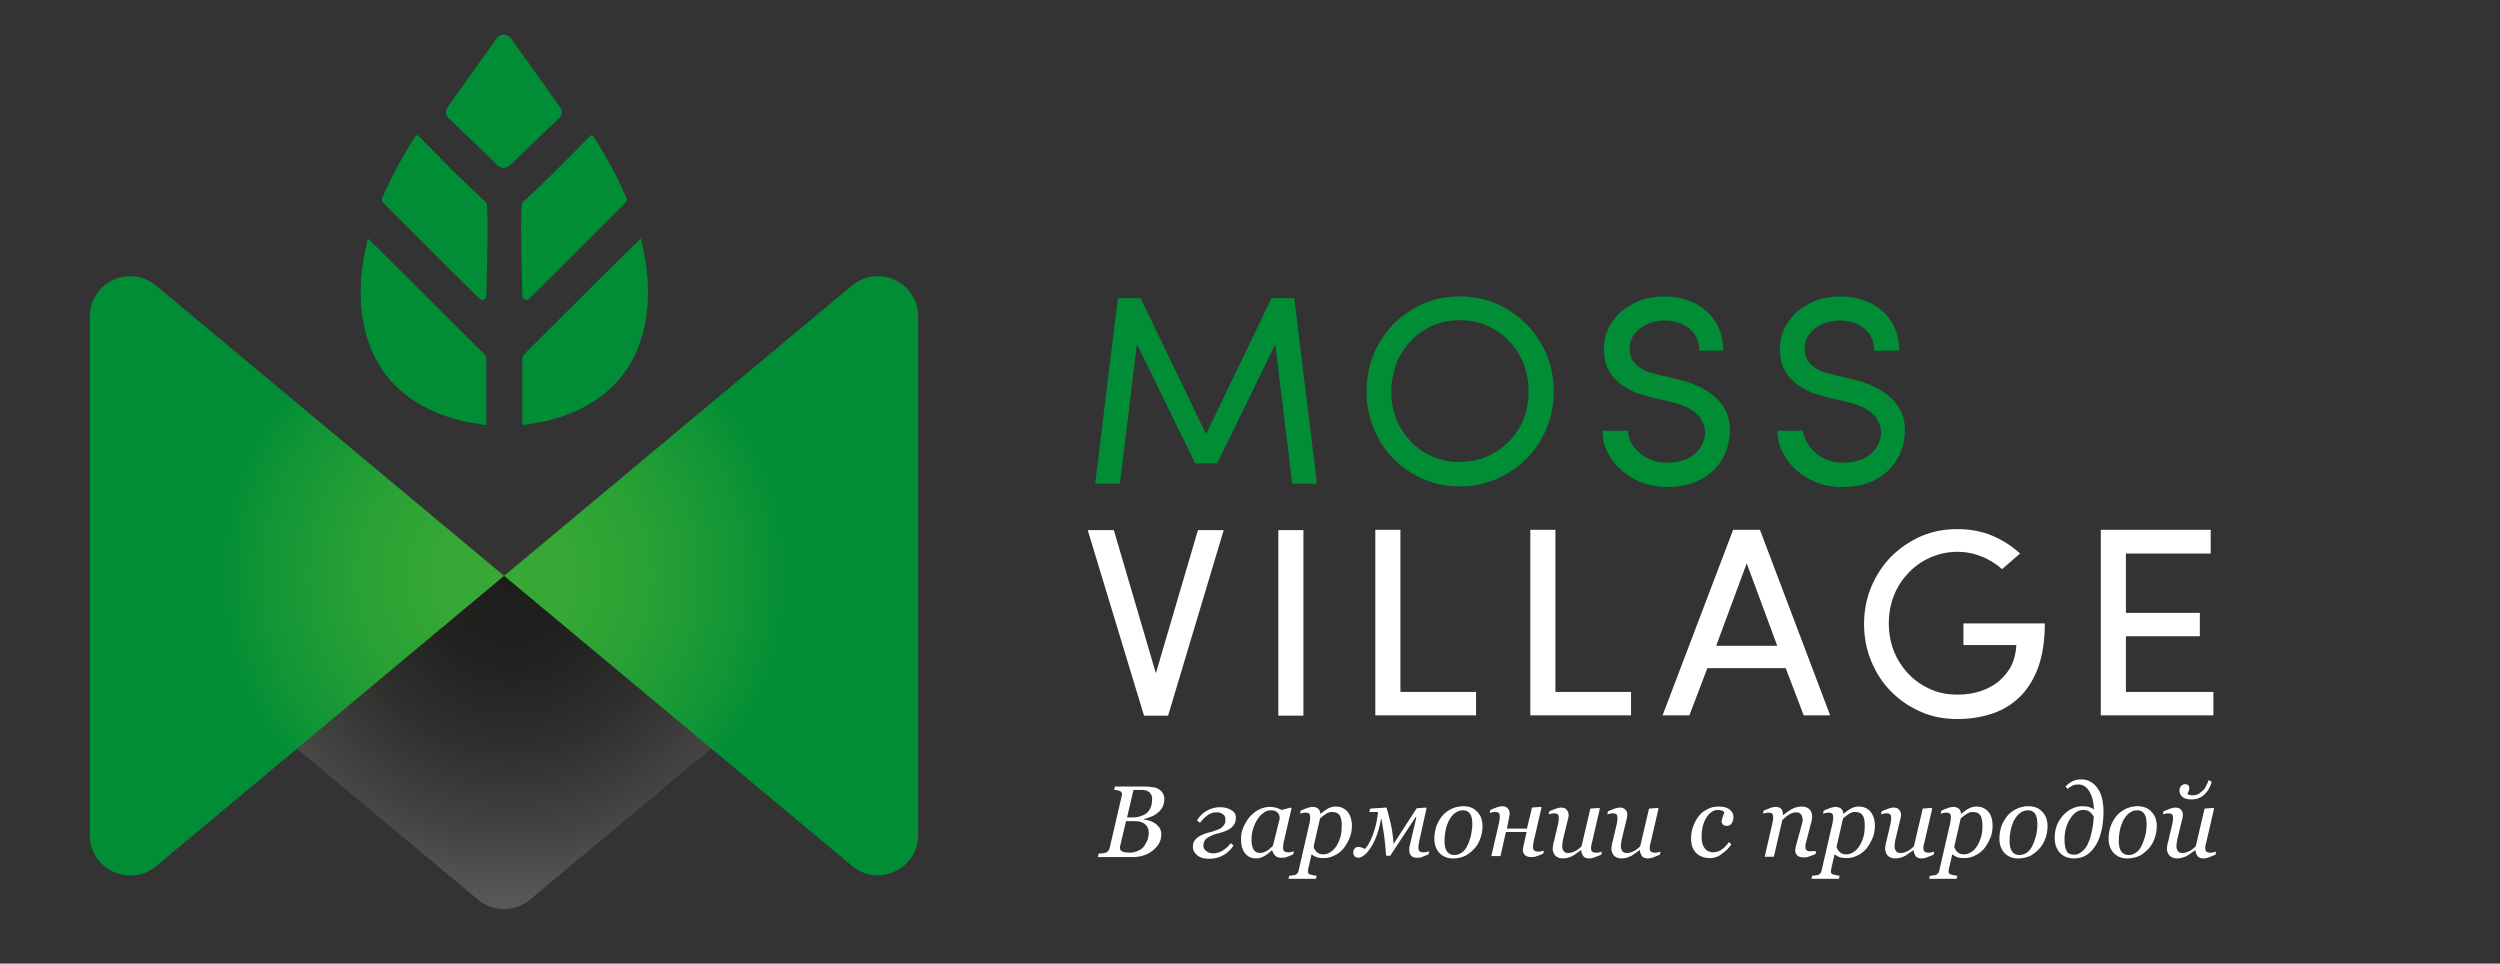 <?xml version="1.0" encoding="UTF-8"?> <!-- Generator: Adobe Illustrator 21.1.0, SVG Export Plug-In . SVG Version: 6.00 Build 0) --> <svg xmlns="http://www.w3.org/2000/svg" xmlns:xlink="http://www.w3.org/1999/xlink" x="0px" y="0px" viewBox="0 0 737.1 284.1" style="enable-background:new 0 0 737.1 284.1;" xml:space="preserve"><rect x="0" y="0" width="737.1" height="284.1" fill="#333333" stroke="none"/> <style type="text/css"> .st0{fill:#008D36;} .st1{fill:#FFFFFF;} .st2{fill:url(#SVGID_1_);} .st3{fill:url(#SVGID_2_);} .st4{fill:#1D1D1B;} .st5{fill:url(#SVGID_3_);} .st6{fill:url(#SVGID_4_);} </style> <g id="Guides_For_Artboard"> </g> <g id="Layer_1"> <g> <g> <path class="st0" d="M374.9,87.9h6.7l6.7,54.7H381l-5-41.1l-17.1,35.1h-6.5l-17.2-35.1l-5,41.1h-7.3l6.7-54.7h6.7l19.3,40.1 L374.9,87.9z"></path> <path class="st0" d="M402.9,115.4c0-3.9,0.7-7.5,2.1-10.9c1.4-3.4,3.4-6.4,5.8-8.9c2.5-2.5,5.4-4.5,8.7-6c3.4-1.5,7-2.2,10.9-2.2 c3.9,0,7.6,0.7,10.9,2.2c3.4,1.5,6.3,3.5,8.8,6c2.5,2.5,4.4,5.5,5.9,8.9c1.4,3.4,2.1,7,2.1,10.9c0,3.9-0.7,7.5-2.1,10.9 c-1.4,3.4-3.4,6.4-5.9,8.9c-2.5,2.5-5.4,4.5-8.8,6c-3.4,1.5-7,2.2-10.9,2.2c-3.9,0-7.6-0.7-10.9-2.2c-3.4-1.5-6.3-3.5-8.7-6 c-2.5-2.5-4.4-5.5-5.8-8.9C403.6,122.9,402.9,119.2,402.9,115.4z M410.2,115.4c0,2.9,0.5,5.6,1.5,8.2c1,2.5,2.5,4.7,4.3,6.6 c1.8,1.9,4,3.4,6.4,4.4c2.5,1.1,5.1,1.6,8,1.6c2.9,0,5.5-0.5,8-1.6c2.5-1.1,4.6-2.6,6.5-4.4c1.8-1.9,3.3-4.1,4.3-6.6 c1-2.5,1.5-5.3,1.5-8.2c0-2.9-0.5-5.6-1.5-8.2c-1-2.5-2.5-4.8-4.3-6.7c-1.8-1.9-4-3.4-6.5-4.5c-2.5-1.1-5.2-1.6-8-1.6 c-2.9,0-5.5,0.5-8,1.6c-2.5,1.1-4.6,2.6-6.4,4.5c-1.8,1.9-3.3,4.1-4.3,6.7C410.8,109.7,410.2,112.5,410.2,115.4z"></path> <path class="st0" d="M480.8,130.3c0.6,1.1,1.4,2.2,2.4,3.1c1,0.9,2.3,1.7,3.7,2.2c1.4,0.6,3,0.8,4.8,0.8s3.3-0.2,4.6-0.7 c1.3-0.4,2.4-1,3.3-1.8c0.9-0.7,1.6-1.6,2.1-2.5c0.5-1,0.8-2,1-3c0.1-1.5-0.1-2.8-0.6-3.8c-0.5-1.1-1.2-2-2.1-2.8 c-0.9-0.8-1.9-1.4-3.1-1.9c-1.2-0.5-2.4-0.9-3.6-1.2l-7.1-1.7c-2.9-0.7-5.2-1.7-7-2.8c-1.7-1.1-3.1-2.4-4-3.6 c-1-1.3-1.6-2.6-1.9-4c-0.3-1.3-0.4-2.6-0.4-3.8c0-2.3,0.5-4.4,1.5-6.3c1-1.9,2.3-3.5,3.9-4.9c1.6-1.3,3.5-2.4,5.6-3.1 c2.1-0.7,4.4-1.1,6.7-1.1c2.5,0,4.8,0.4,6.9,1.1c2.1,0.7,4,1.8,5.6,3.2c1.6,1.4,2.8,3.1,3.7,5.1c0.9,2,1.3,4.2,1.3,6.6H501 c0-2.8-1-4.9-2.9-6.5c-1.9-1.6-4.4-2.4-7.4-2.4c-1.3,0-2.6,0.2-3.8,0.6c-1.2,0.4-2.3,1-3.3,1.7c-1,0.7-1.7,1.6-2.3,2.6 c-0.6,1-0.8,2.1-0.8,3.4c0,0.6,0.1,1.2,0.2,1.9c0.2,0.7,0.5,1.4,1.1,2.1c0.6,0.7,1.3,1.4,2.3,2c1,0.6,2.4,1.1,4.1,1.5l7.1,1.7 c5.1,1.3,9,3.4,11.6,6.3c2.6,2.9,3.6,6.5,3,10.9c-0.3,2-0.9,3.8-1.8,5.6c-0.9,1.7-2.2,3.3-3.7,4.6c-1.5,1.3-3.4,2.3-5.5,3.1 c-2.1,0.7-4.6,1.1-7.3,1.1c-2.8,0-5.4-0.5-7.7-1.4c-2.3-0.9-4.3-2.2-6-3.7c-1.7-1.5-3-3.3-4-5.3c-1-2-1.4-4.1-1.4-6.2h7.4 C480,128,480.3,129.2,480.8,130.3z"></path> <path class="st0" d="M532.7,130.3c0.6,1.1,1.4,2.2,2.4,3.1c1,0.9,2.3,1.7,3.7,2.2c1.4,0.6,3,0.8,4.8,0.8s3.3-0.2,4.6-0.7 c1.3-0.4,2.4-1,3.3-1.8c0.9-0.7,1.6-1.6,2.1-2.5c0.5-1,0.8-2,1-3c0.1-1.5-0.1-2.8-0.6-3.8c-0.5-1.1-1.2-2-2.1-2.8 c-0.9-0.8-1.9-1.4-3.1-1.9c-1.2-0.5-2.4-0.9-3.6-1.2l-7.1-1.7c-2.9-0.7-5.2-1.7-7-2.8c-1.7-1.1-3.1-2.4-4-3.6 c-1-1.3-1.6-2.6-1.9-4c-0.3-1.3-0.4-2.6-0.4-3.8c0-2.3,0.5-4.4,1.5-6.3c1-1.9,2.3-3.5,3.9-4.9c1.6-1.3,3.5-2.4,5.6-3.1 c2.1-0.7,4.4-1.1,6.7-1.1c2.5,0,4.8,0.4,6.9,1.1c2.1,0.7,4,1.8,5.6,3.2c1.6,1.4,2.8,3.1,3.7,5.1c0.9,2,1.3,4.2,1.3,6.6h-7.4 c0-2.8-1-4.9-2.9-6.5c-1.9-1.6-4.4-2.4-7.4-2.4c-1.3,0-2.6,0.2-3.8,0.6c-1.2,0.4-2.3,1-3.3,1.7c-1,0.7-1.7,1.6-2.3,2.6 c-0.6,1-0.8,2.1-0.8,3.4c0,0.6,0.1,1.2,0.2,1.9c0.2,0.7,0.5,1.4,1.1,2.1c0.6,0.7,1.3,1.4,2.3,2c1,0.6,2.4,1.1,4.1,1.5l7.1,1.7 c5.1,1.3,9,3.4,11.6,6.3c2.6,2.9,3.6,6.5,3,10.9c-0.3,2-0.9,3.8-1.8,5.6c-0.9,1.7-2.2,3.3-3.7,4.6c-1.5,1.3-3.4,2.3-5.5,3.1 c-2.1,0.7-4.6,1.1-7.3,1.1c-2.8,0-5.4-0.5-7.7-1.4c-2.3-0.9-4.3-2.2-6-3.7c-1.7-1.5-3-3.3-4-5.3c-1-2-1.4-4.1-1.4-6.2h7.4 C531.8,128,532.1,129.2,532.7,130.3z"></path> <path class="st1" d="M340.8,198.5l12.4-42.2h7.6l-16.4,54.7h-7.1l-16.6-54.7h7.7L340.8,198.5z"></path> <path class="st1" d="M384.3,156.3v54.7h-7.4v-54.7H384.3z"></path> <path class="st1" d="M412.9,156.3V204h22.3v6.9h-29.7v-54.7H412.9z"></path> <path class="st1" d="M458.6,156.3V204h22.3v6.9h-29.7v-54.7H458.6z"></path> <path class="st1" d="M503.4,197l-5.3,13.9h-7.9l20.8-54.7h7.9l20.7,54.7h-7.8l-5.3-13.9H503.4z M524,190.4l-9-24.3l-9,24.3H524z"></path> <path class="st1" d="M590.3,167.8c-1.7-1.5-3.7-2.8-6-3.7c-2.2-0.9-4.6-1.4-7.2-1.4c-2.9,0-5.5,0.6-8,1.7 c-2.5,1.1-4.6,2.6-6.4,4.5c-1.8,1.9-3.3,4.1-4.3,6.7c-1,2.5-1.5,5.3-1.5,8.2c0,2.9,0.5,5.6,1.5,8.2c1,2.5,2.5,4.8,4.3,6.7 c1.8,1.9,4,3.4,6.4,4.5c2.5,1.1,5.1,1.6,8,1.6c2.4,0,4.7-0.3,6.8-1c2.1-0.7,3.9-1.7,5.4-2.9c1.5-1.3,2.8-2.8,3.7-4.6 c0.9-1.8,1.4-3.9,1.5-6.1h-15.6v-6.4h24c0,4.8-0.6,9-1.8,12.5c-1.2,3.5-3,6.5-5.2,8.8c-2.3,2.3-5,4.1-8.2,5.2 c-3.2,1.1-6.7,1.7-10.6,1.7c-3.9,0-7.6-0.7-10.9-2.2c-3.4-1.5-6.3-3.5-8.7-6c-2.5-2.5-4.4-5.5-5.8-8.9c-1.4-3.4-2.1-7-2.1-10.9 c0-3.9,0.7-7.5,2.1-10.9c1.4-3.4,3.4-6.4,5.8-8.9c2.5-2.5,5.4-4.5,8.7-6c3.4-1.5,7-2.2,10.9-2.2c3.6,0,7,0.6,10.2,1.9 c3.1,1.3,5.9,3.1,8.3,5.3L590.3,167.8z"></path> <path class="st1" d="M651.8,156.3v6.9h-25v17.5h21.8v6.9h-21.8V204h25.8v6.9h-33.2v-54.7H651.8z"></path> </g> <g> <g> <path class="st1" d="M341.5,232.6c0.5,0.3,1,0.7,1.3,1.2c0.3,0.5,0.5,1.1,0.5,1.7c0,0.9-0.2,1.7-0.5,2.4 c-0.4,0.7-0.8,1.2-1.4,1.7c-0.6,0.5-1.2,0.9-2,1.2c-0.7,0.3-1.5,0.5-2.2,0.7v0.1c0.6,0.1,1.2,0.2,1.8,0.4 c0.6,0.2,1.2,0.5,1.6,0.8c0.5,0.3,0.9,0.8,1.3,1.3c0.3,0.5,0.5,1.2,0.5,1.9c0,1.1-0.3,2.1-0.8,2.9c-0.5,0.8-1.2,1.5-2,2.1 c-0.8,0.6-1.7,1-2.7,1.3c-1,0.3-2,0.4-3,0.4h-10.2l0.2-1c0.2,0,0.6-0.1,1.1-0.1c0.5-0.1,0.8-0.1,1-0.2c0.3-0.1,0.6-0.3,0.8-0.6 c0.2-0.2,0.3-0.5,0.4-0.9l3.5-15.1c0-0.1,0-0.2,0.1-0.3c0-0.1,0-0.2,0-0.3c0-0.2,0-0.4-0.1-0.5c-0.1-0.2-0.2-0.3-0.4-0.4 c-0.3-0.2-0.6-0.3-0.9-0.3c-0.3-0.1-0.6-0.1-0.9-0.1l0.2-1h9.2c0.7,0,1.3,0.1,1.9,0.2C340.4,232.1,341,232.3,341.5,232.6z M337.4,249.4c0.4-0.6,0.7-1.2,1-1.9c0.2-0.7,0.3-1.4,0.3-2c0-1.1-0.4-1.9-1.1-2.5c-0.7-0.6-1.7-0.9-3-0.9c-0.6,0-1.1,0-1.6,0 c-0.4,0-0.8,0-1,0l-1.7,7.2c0,0.1-0.1,0.3-0.1,0.4c0,0.1,0,0.2,0,0.3c0,0.5,0.3,0.9,0.8,1.1c0.5,0.2,1.2,0.3,2,0.3 c1,0,1.9-0.2,2.6-0.6C336.4,250.5,337,250,337.4,249.4z M338.4,239.4c0.5-0.5,0.8-1.1,1-1.7c0.2-0.6,0.3-1.3,0.3-2.1 c0-0.5-0.1-1-0.3-1.3c-0.2-0.4-0.4-0.7-0.8-0.9c-0.3-0.2-0.7-0.4-1.1-0.4c-0.4-0.1-0.8-0.1-1.2-0.1c-0.3,0-0.7,0-1.1,0 c-0.4,0-0.7,0-1,0l-1.9,8.1h1.8c1,0,1.8-0.2,2.5-0.5C337.4,240.3,338,239.9,338.4,239.4z"></path> <path class="st1" d="M364.4,241.1c0,0.8-0.2,1.5-0.6,2.1c-0.4,0.5-0.8,1-1.4,1.3c-0.5,0.3-1.2,0.6-1.8,0.8 c-0.7,0.2-1.3,0.4-1.8,0.5c-0.6,0.2-1.1,0.3-1.5,0.5c-0.4,0.2-0.8,0.4-1.3,0.7c-0.4,0.3-0.7,0.6-0.9,1c-0.2,0.4-0.3,0.9-0.3,1.4 c0,0.6,0.3,1.1,0.8,1.5c0.5,0.4,1.2,0.7,2.1,0.7c1,0,1.9-0.3,2.8-0.8c0.9-0.6,1.7-1.3,2.4-2.2l0.8,0.7c-0.8,1.2-1.8,2.2-3.1,2.9 c-1.2,0.7-2.6,1-4.2,1c-1.4,0-2.5-0.3-3.4-1c-0.8-0.7-1.3-1.5-1.3-2.5c0-0.8,0.2-1.5,0.6-2c0.4-0.5,1-1,1.6-1.3 c0.6-0.3,1.3-0.6,2-0.8c0.7-0.2,1.2-0.3,1.5-0.4c0.6-0.2,1.2-0.4,1.7-0.6c0.5-0.2,0.9-0.4,1.2-0.7c0.3-0.3,0.6-0.6,0.8-1 c0.2-0.4,0.2-0.8,0.2-1.4c0-0.6-0.2-1-0.7-1.4c-0.5-0.4-1.1-0.6-2-0.6c-0.9,0-1.8,0.3-2.6,0.9c-0.8,0.6-1.5,1.3-2.2,2.2 l-0.9-0.7c0.8-1.3,1.8-2.3,3-2.9c1.2-0.7,2.5-1,3.9-1c1.3,0,2.4,0.3,3.3,0.9C363.9,239.3,364.4,240.1,364.4,241.1z"></path> <path class="st1" d="M375.1,250.7H375c-0.2,0.2-0.5,0.4-0.8,0.7c-0.3,0.3-0.6,0.5-1.1,0.8c-0.4,0.2-0.8,0.5-1.2,0.6 c-0.5,0.2-0.9,0.3-1.5,0.3c-1.4,0-2.5-0.5-3.3-1.5c-0.8-1-1.2-2.4-1.2-4.2c0-1.2,0.2-2.4,0.7-3.5c0.5-1.1,1.1-2.2,1.9-3.1 c0.8-0.9,1.7-1.6,2.7-2.1c1-0.5,2.1-0.8,3.2-0.8c0.7,0,1.4,0.1,2,0.3c0.6,0.2,1.1,0.4,1.5,0.6l2.7-0.7l0.2,0.2l-2.2,9.5 c-0.1,0.3-0.2,0.7-0.2,1.1c-0.1,0.4-0.1,0.8-0.1,1c0,0.6,0.1,0.9,0.4,1.1c0.2,0.2,0.6,0.3,1.2,0.3c0.2,0,0.5,0,0.8-0.1 c0.3-0.1,0.6-0.1,0.8-0.2l-0.2,0.9c-0.9,0.4-1.5,0.6-2,0.8c-0.4,0.2-1,0.2-1.6,0.2c-0.7,0-1.3-0.2-1.7-0.6 S375.2,251.3,375.1,250.7z M377.3,241.4c0-0.3,0-0.6-0.1-0.9c-0.1-0.3-0.2-0.6-0.4-0.8c-0.2-0.2-0.5-0.4-0.8-0.6 c-0.3-0.1-0.8-0.2-1.3-0.2c-0.7,0-1.4,0.2-2.1,0.7c-0.7,0.5-1.3,1.1-1.8,1.9c-0.5,0.7-0.9,1.6-1.3,2.7c-0.3,1.1-0.5,2.1-0.5,3.2 c0,0.6,0,1.1,0.1,1.6c0.1,0.5,0.2,0.9,0.4,1.3c0.2,0.4,0.5,0.7,0.8,0.9c0.4,0.2,0.8,0.3,1.3,0.3c0.5,0,1.1-0.2,1.7-0.5 c0.6-0.3,1.3-0.9,2-1.6L377.3,241.4z"></path> <path class="st1" d="M398.6,243.4c0,1.3-0.2,2.6-0.7,3.7c-0.5,1.2-1.1,2.2-1.8,3.1c-0.9,1-1.8,1.7-2.8,2.1c-1,0.5-2,0.7-3.1,0.7 c-0.8,0-1.5-0.1-2.1-0.3c-0.5-0.2-1-0.5-1.4-0.8l-0.9,3.9c-0.1,0.2-0.1,0.5-0.1,0.7c0,0.2-0.1,0.4-0.1,0.5 c0,0.3,0.1,0.5,0.3,0.6c0.2,0.2,0.4,0.3,0.7,0.3c0.2,0.1,0.5,0.1,0.8,0.2c0.3,0,0.6,0.1,0.8,0.1l-0.2,0.9h-8.1l0.2-0.9 c0.3,0,0.6,0,0.9-0.1c0.3,0,0.5-0.1,0.8-0.1c0.3-0.1,0.5-0.3,0.7-0.5c0.2-0.2,0.3-0.5,0.4-0.9l3.1-13.5c0.1-0.4,0.2-0.7,0.2-1.1 c0.1-0.4,0.1-0.7,0.1-1c0-0.5-0.1-0.9-0.3-1.1c-0.2-0.2-0.5-0.3-1.1-0.3c-0.2,0-0.5,0-0.8,0.1c-0.3,0.1-0.6,0.1-0.8,0.2l0.2-0.9 c0.7-0.3,1.4-0.6,2-0.8c0.6-0.2,1.1-0.3,1.5-0.3c0.7,0,1.2,0.2,1.6,0.5c0.4,0.3,0.6,0.8,0.7,1.5h0.1c0.7-0.6,1.4-1.1,2.1-1.5 c0.8-0.4,1.5-0.6,2.3-0.6c1.5,0,2.6,0.5,3.5,1.5C398.1,240.3,398.6,241.7,398.6,243.4z M394,249.5c0.5-0.8,0.9-1.7,1.2-2.7 c0.3-1,0.4-2.1,0.4-3.3c0-0.5,0-1-0.1-1.6c-0.1-0.5-0.2-1-0.4-1.3c-0.2-0.4-0.5-0.7-0.9-0.9c-0.4-0.2-0.9-0.3-1.5-0.3 c-0.5,0-0.9,0.1-1.5,0.4c-0.5,0.3-1.2,0.8-2,1.5l-1.9,8.3c0.1,0.6,0.4,1.1,0.9,1.6c0.5,0.5,1.2,0.7,1.9,0.7 c0.8,0,1.5-0.2,2.2-0.7C392.9,250.9,393.5,250.2,394,249.5z"></path> <path class="st1" d="M408.7,252.4c-0.2-2.5-0.4-4.5-0.6-6c-0.2-1.5-0.5-3.1-0.8-5h-0.1c-0.4,2.2-0.9,4-1.5,5.5 c-0.6,1.5-1.2,2.6-1.9,3.5c-0.6,0.9-1.2,1.5-1.8,1.9c-0.6,0.4-1.1,0.6-1.5,0.6c-0.5,0-0.9-0.2-1.2-0.5c-0.2-0.3-0.3-0.7-0.3-1.1 c0-0.4,0.1-0.8,0.4-1.1c0.3-0.4,0.7-0.5,1.2-0.5c0.3,0,0.6,0.1,0.9,0.2c0.3,0.1,0.6,0.3,1,0.4c1.1-1.3,1.9-3,2.6-5.1 c0.7-2.1,1-4,1.2-5.8h-2.6l0.3-1l4.8-0.3c0.5,1.6,0.9,3.3,1.3,5c0.4,1.7,0.6,3.6,0.8,5.7l6.8-10.5l2.7-0.2l0.2,0.2l-2.1,9.5 c-0.1,0.3-0.1,0.7-0.2,1.1c-0.1,0.5-0.1,0.8-0.1,1c0,0.6,0.1,0.9,0.4,1.1c0.2,0.2,0.6,0.3,1.2,0.3c0.2,0,0.4,0,0.8-0.1 c0.3-0.1,0.6-0.1,0.8-0.2l-0.2,0.9c-0.9,0.4-1.6,0.6-2,0.8c-0.5,0.2-0.9,0.2-1.4,0.2c-0.8,0-1.4-0.2-1.7-0.6 c-0.4-0.4-0.6-0.9-0.6-1.5c0-0.2,0-0.5,0-0.7c0-0.2,0.1-0.6,0.2-1l1.9-8.1l-0.2-0.1l-7.5,11.4H408.7z"></path> <path class="st1" d="M437.1,243.6c0,1.2-0.2,2.3-0.6,3.5c-0.4,1.2-1,2.2-1.7,3c-0.8,0.9-1.7,1.6-2.7,2.2 c-1.1,0.5-2.3,0.8-3.7,0.8c-1.6,0-2.9-0.5-4-1.6c-1-1.1-1.5-2.5-1.5-4.2c0-1.3,0.2-2.5,0.6-3.7c0.4-1.1,1-2.1,1.7-3 c0.7-0.9,1.6-1.5,2.7-2.1c1.1-0.5,2.3-0.8,3.5-0.8c1.7,0,3.1,0.5,4.1,1.6C436.6,240.4,437.1,241.8,437.1,243.6z M434.1,243 c0-1.4-0.2-2.4-0.7-3.1c-0.5-0.7-1.2-1-2.1-1c-0.8,0-1.6,0.3-2.3,0.8s-1.3,1.3-1.9,2.4c-0.4,0.9-0.7,1.8-0.9,2.8 c-0.2,1-0.3,2-0.3,2.9c0,1.4,0.2,2.5,0.7,3.2c0.5,0.7,1.2,1.1,2.2,1.1c0.9,0,1.6-0.3,2.3-0.8c0.7-0.5,1.2-1.2,1.6-2.1 c0.4-0.8,0.7-1.8,1-2.8C433.9,245.2,434.1,244.1,434.1,243z"></path> <path class="st1" d="M444.3,244.3h5.9l1.5-6.2l2.6-0.2l0.2,0.2l-2.2,9.5c-0.1,0.3-0.2,0.7-0.2,1.1c-0.1,0.5-0.1,0.8-0.1,1 c0,0.6,0.1,0.9,0.4,1.1c0.2,0.2,0.7,0.3,1.2,0.3c0.2,0,0.5,0,0.8-0.1c0.4-0.1,0.6-0.1,0.8-0.2l-0.2,0.9 c-0.9,0.4-1.6,0.6-2.1,0.8c-0.5,0.2-1,0.2-1.5,0.2c-0.8,0-1.4-0.2-1.8-0.6c-0.4-0.4-0.6-0.9-0.6-1.5c0-0.2,0-0.5,0.1-0.7 c0-0.3,0.1-0.6,0.2-1l0.8-3.6H444l-1.6,7.1h-2.7l2.2-9.5c0.1-0.3,0.1-0.7,0.2-1.1c0.1-0.4,0.1-0.7,0.1-1c0-0.5-0.1-0.9-0.3-1.1 c-0.2-0.2-0.6-0.3-1.1-0.3c-0.2,0-0.5,0-0.8,0.1c-0.3,0.1-0.6,0.1-0.8,0.2l0.2-0.9c0.8-0.3,1.4-0.6,2-0.8 c0.6-0.2,1.1-0.3,1.4-0.3c0.8,0,1.4,0.2,1.7,0.6c0.4,0.4,0.6,0.9,0.6,1.6c0,0.2,0,0.4-0.1,0.7c0,0.3-0.1,0.7-0.2,1.1 L444.3,244.3z"></path> <path class="st1" d="M466.2,250.6L466.2,250.6c-0.5,0.4-1,0.7-1.4,1c-0.4,0.3-0.8,0.6-1.2,0.8c-0.5,0.2-0.9,0.4-1.3,0.5 c-0.4,0.1-0.9,0.2-1.5,0.2c-0.9,0-1.7-0.3-2.2-0.8c-0.5-0.5-0.8-1.3-0.8-2.1c0-0.2,0-0.5,0.1-0.8c0-0.3,0.1-0.8,0.3-1.4l1.1-4.7 c0.1-0.4,0.2-0.8,0.2-1.1c0.1-0.3,0.1-0.7,0.1-1c0-0.5-0.1-0.9-0.3-1.1c-0.2-0.2-0.6-0.3-1.1-0.3c-0.2,0-0.5,0-0.8,0.1 c-0.3,0.1-0.6,0.1-0.8,0.2l0.2-0.9c0.8-0.3,1.4-0.6,2-0.8s1.1-0.3,1.4-0.3c0.8,0,1.4,0.2,1.7,0.6s0.6,0.9,0.6,1.6 c0,0.2,0,0.4-0.1,0.7c0,0.3-0.1,0.6-0.2,0.9l-1.3,5.4c-0.1,0.4-0.2,0.8-0.2,1.2c-0.1,0.4-0.1,0.6-0.1,0.8c0,0.7,0.1,1.2,0.4,1.6 c0.3,0.4,0.7,0.6,1.4,0.6c0.6,0,1.3-0.2,1.9-0.5c0.7-0.3,1.3-0.8,2-1.5l2.6-11.1l2.6-0.2l0.2,0.2l-2.2,9.5 c-0.1,0.4-0.2,0.8-0.3,1.2c-0.1,0.4-0.1,0.7-0.1,0.9c0,0.6,0.1,0.9,0.4,1.1c0.2,0.2,0.6,0.3,1.2,0.3c0.2,0,0.4,0,0.8-0.1 c0.3-0.1,0.6-0.1,0.8-0.2l-0.2,0.9c-0.8,0.3-1.5,0.6-2,0.8c-0.5,0.2-1,0.3-1.5,0.3c-0.8,0-1.4-0.2-1.8-0.7 C466.4,251.7,466.2,251.2,466.2,250.6z"></path> <path class="st1" d="M483.5,250.6L483.5,250.6c-0.5,0.4-1,0.7-1.4,1c-0.4,0.3-0.8,0.6-1.2,0.8c-0.5,0.2-0.9,0.4-1.3,0.5 c-0.4,0.1-0.9,0.2-1.5,0.2c-0.9,0-1.7-0.3-2.2-0.8c-0.5-0.5-0.8-1.3-0.8-2.1c0-0.2,0-0.5,0.1-0.8c0-0.3,0.1-0.8,0.3-1.4l1.1-4.7 c0.1-0.4,0.2-0.8,0.2-1.1c0.1-0.3,0.1-0.7,0.1-1c0-0.5-0.1-0.9-0.3-1.1c-0.2-0.2-0.6-0.3-1.1-0.3c-0.2,0-0.5,0-0.8,0.1 c-0.3,0.1-0.6,0.1-0.8,0.2l0.2-0.9c0.8-0.3,1.4-0.6,2-0.8s1.1-0.3,1.4-0.3c0.8,0,1.4,0.2,1.7,0.6c0.4,0.4,0.6,0.9,0.6,1.6 c0,0.2,0,0.4-0.1,0.7c0,0.3-0.1,0.6-0.2,0.9l-1.3,5.4c-0.1,0.4-0.2,0.8-0.2,1.2c-0.1,0.4-0.1,0.6-0.1,0.8c0,0.7,0.1,1.2,0.4,1.6 c0.3,0.4,0.7,0.6,1.4,0.6c0.6,0,1.3-0.2,1.9-0.5c0.7-0.3,1.3-0.8,2-1.5l2.6-11.1l2.6-0.2l0.2,0.2l-2.2,9.5 c-0.1,0.4-0.2,0.8-0.3,1.2c-0.1,0.4-0.1,0.7-0.1,0.9c0,0.6,0.1,0.9,0.4,1.1c0.2,0.2,0.6,0.3,1.2,0.3c0.2,0,0.4,0,0.8-0.1 c0.3-0.1,0.6-0.1,0.8-0.2l-0.2,0.9c-0.8,0.3-1.5,0.6-2,0.8c-0.5,0.2-1,0.3-1.5,0.3c-0.8,0-1.4-0.2-1.8-0.7 C483.7,251.7,483.5,251.2,483.5,250.6z"></path> <path class="st1" d="M504.2,253c-1.7,0-3.1-0.5-4.1-1.5c-1-1-1.5-2.4-1.5-4.3c0-1.2,0.2-2.4,0.6-3.5c0.4-1.1,0.9-2.1,1.6-3 c0.7-0.9,1.5-1.6,2.6-2.1c1-0.6,2.2-0.8,3.4-0.8c1.4,0,2.5,0.3,3.2,0.9c0.7,0.6,1.1,1.3,1.1,2.2c0,0.7-0.2,1.3-0.5,1.8 c-0.3,0.5-0.8,0.8-1.4,0.8c-0.5,0-0.9-0.1-1.2-0.4c-0.3-0.3-0.4-0.6-0.4-0.9c0-0.3,0.1-0.7,0.3-1.3c0.2-0.5,0.4-1,0.5-1.3 c-0.1-0.3-0.3-0.5-0.7-0.6c-0.4-0.1-0.8-0.2-1.2-0.2c-1.3,0-2.5,0.8-3.4,2.3c-1,1.6-1.4,3.5-1.4,5.7c0,1.4,0.3,2.5,0.9,3.3 c0.6,0.8,1.5,1.2,2.5,1.2c1,0,1.8-0.3,2.5-0.8c0.7-0.5,1.5-1.2,2.1-2.2l0.8,0.6c-0.7,1.1-1.6,2-2.8,2.8 C506.7,252.6,505.5,253,504.2,253z"></path> <path class="st1" d="M535.5,250.9l-0.2,0.9c-0.9,0.4-1.6,0.6-2.1,0.8c-0.5,0.2-1,0.2-1.5,0.2c-0.8,0-1.4-0.2-1.8-0.6 c-0.4-0.4-0.6-0.9-0.6-1.5c0-0.2,0-0.5,0.1-0.7c0-0.3,0.1-0.6,0.2-0.9l1.5-5.5c0.1-0.4,0.2-0.8,0.3-1.1c0.1-0.3,0.1-0.6,0.1-0.8 c0-0.7-0.2-1.2-0.5-1.6c-0.3-0.4-0.8-0.6-1.4-0.6c-0.6,0-1.3,0.2-2,0.6c-0.7,0.4-1.4,1-2.1,1.7l-2.5,10.8h-2.7l2.2-9.5 c0-0.2,0.1-0.6,0.2-1c0.1-0.4,0.1-0.8,0.1-1.1c0-0.5-0.1-0.9-0.3-1.1c-0.2-0.2-0.6-0.3-1.1-0.3c-0.2,0-0.5,0-0.8,0.1 c-0.3,0.1-0.6,0.1-0.8,0.2l0.2-0.9c0.8-0.3,1.4-0.6,2-0.8c0.6-0.2,1.1-0.3,1.5-0.3c0.8,0,1.3,0.2,1.7,0.6c0.3,0.4,0.5,1,0.5,1.8 h0.1c1.1-0.9,2-1.5,2.8-1.9c0.8-0.4,1.7-0.6,2.7-0.6c0.9,0,1.7,0.3,2.2,0.8c0.5,0.5,0.8,1.3,0.8,2.1c0,0.2,0,0.5-0.1,0.9 c-0.1,0.5-0.1,0.9-0.3,1.3l-1.2,4.7c-0.1,0.3-0.2,0.7-0.3,1.1c-0.1,0.4-0.1,0.7-0.1,0.9c0,0.6,0.1,0.9,0.4,1.1 c0.2,0.2,0.6,0.3,1.2,0.3c0.2,0,0.5,0,0.8-0.1C535.1,251.1,535.3,251,535.5,250.9z"></path> <path class="st1" d="M552.8,243.4c0,1.3-0.2,2.6-0.7,3.7c-0.5,1.2-1.1,2.2-1.8,3.1c-0.9,1-1.8,1.7-2.8,2.1c-1,0.5-2,0.7-3.1,0.7 c-0.8,0-1.5-0.1-2.1-0.3c-0.5-0.2-1-0.5-1.4-0.8l-0.9,3.9c-0.1,0.2-0.1,0.5-0.1,0.7c0,0.2-0.1,0.4-0.1,0.5 c0,0.3,0.1,0.5,0.3,0.6c0.2,0.2,0.4,0.3,0.7,0.3c0.2,0.1,0.5,0.1,0.8,0.2c0.3,0,0.6,0.1,0.8,0.1l-0.2,0.9h-8.1l0.2-0.9 c0.3,0,0.6,0,0.9-0.1c0.3,0,0.5-0.1,0.8-0.1c0.3-0.1,0.5-0.3,0.7-0.5c0.2-0.2,0.3-0.5,0.4-0.9l3.1-13.5c0.1-0.4,0.2-0.7,0.2-1.1 c0.1-0.4,0.1-0.7,0.1-1c0-0.5-0.1-0.9-0.3-1.1c-0.2-0.2-0.5-0.3-1.1-0.3c-0.2,0-0.5,0-0.8,0.1c-0.3,0.1-0.6,0.1-0.8,0.2l0.2-0.9 c0.7-0.3,1.4-0.6,2-0.8c0.6-0.2,1.1-0.3,1.5-0.3c0.7,0,1.2,0.2,1.6,0.5c0.4,0.3,0.6,0.8,0.7,1.5h0.1c0.7-0.6,1.4-1.1,2.1-1.5 c0.8-0.4,1.5-0.6,2.3-0.6c1.5,0,2.6,0.5,3.5,1.5C552.3,240.3,552.8,241.7,552.8,243.4z M548.2,249.5c0.5-0.8,0.9-1.7,1.2-2.7 c0.3-1,0.4-2.1,0.4-3.3c0-0.5,0-1-0.1-1.6c-0.1-0.5-0.2-1-0.4-1.3c-0.2-0.4-0.5-0.7-0.9-0.9c-0.4-0.2-0.9-0.3-1.5-0.3 c-0.5,0-0.9,0.1-1.5,0.4c-0.5,0.3-1.2,0.8-2,1.5l-1.9,8.3c0.1,0.6,0.4,1.1,0.9,1.6c0.5,0.5,1.2,0.7,1.9,0.7 c0.8,0,1.5-0.2,2.2-0.7C547.1,250.9,547.7,250.2,548.2,249.5z"></path> <path class="st1" d="M564.2,250.6L564.2,250.6c-0.5,0.4-1,0.7-1.4,1c-0.4,0.3-0.8,0.6-1.2,0.8c-0.5,0.2-0.9,0.4-1.3,0.5 c-0.4,0.1-0.9,0.2-1.5,0.2c-0.9,0-1.7-0.3-2.2-0.8c-0.5-0.5-0.8-1.3-0.8-2.1c0-0.2,0-0.5,0.1-0.8c0-0.3,0.1-0.8,0.3-1.4l1.1-4.7 c0.1-0.4,0.2-0.8,0.2-1.1c0.1-0.3,0.1-0.7,0.1-1c0-0.5-0.1-0.9-0.3-1.1c-0.2-0.2-0.6-0.3-1.1-0.3c-0.2,0-0.5,0-0.8,0.1 c-0.3,0.1-0.6,0.1-0.8,0.2l0.2-0.9c0.8-0.3,1.4-0.6,2-0.8s1.1-0.3,1.4-0.3c0.8,0,1.4,0.2,1.7,0.6c0.4,0.4,0.6,0.9,0.6,1.6 c0,0.2,0,0.4-0.1,0.7c0,0.3-0.1,0.6-0.2,0.9l-1.3,5.4c-0.1,0.4-0.2,0.8-0.2,1.2c-0.1,0.4-0.1,0.6-0.1,0.8c0,0.7,0.1,1.2,0.4,1.6 c0.3,0.4,0.7,0.6,1.4,0.6c0.6,0,1.3-0.2,1.9-0.5c0.7-0.3,1.3-0.8,2-1.5l2.6-11.1l2.6-0.2l0.2,0.2l-2.2,9.5 c-0.1,0.4-0.2,0.8-0.3,1.2c-0.1,0.4-0.1,0.7-0.1,0.9c0,0.6,0.1,0.9,0.4,1.1c0.2,0.2,0.6,0.3,1.2,0.3c0.2,0,0.4,0,0.8-0.1 c0.3-0.1,0.6-0.1,0.8-0.2l-0.2,0.9c-0.8,0.3-1.5,0.6-2,0.8c-0.5,0.2-1,0.3-1.5,0.3c-0.8,0-1.4-0.2-1.8-0.7 C564.4,251.7,564.2,251.2,564.2,250.6z"></path> <path class="st1" d="M587.5,243.4c0,1.3-0.2,2.6-0.7,3.7c-0.5,1.2-1.1,2.2-1.8,3.1c-0.9,1-1.8,1.7-2.8,2.1c-1,0.5-2,0.7-3.1,0.7 c-0.8,0-1.5-0.1-2.1-0.3c-0.5-0.2-1-0.5-1.4-0.8l-0.9,3.9c-0.1,0.2-0.1,0.5-0.1,0.7c0,0.2-0.1,0.4-0.1,0.5 c0,0.3,0.1,0.5,0.3,0.6c0.2,0.2,0.4,0.3,0.7,0.3c0.2,0.1,0.5,0.1,0.8,0.2c0.3,0,0.6,0.1,0.8,0.1l-0.2,0.9h-8.1l0.2-0.9 c0.3,0,0.6,0,0.9-0.1c0.3,0,0.5-0.1,0.8-0.1c0.3-0.1,0.5-0.3,0.7-0.5c0.2-0.2,0.3-0.5,0.4-0.9l3.1-13.5c0.1-0.4,0.2-0.7,0.2-1.1 c0.1-0.4,0.1-0.7,0.1-1c0-0.5-0.1-0.9-0.3-1.1c-0.2-0.2-0.5-0.3-1.1-0.3c-0.2,0-0.5,0-0.8,0.1c-0.3,0.1-0.6,0.1-0.8,0.2l0.2-0.9 c0.7-0.3,1.4-0.6,2-0.8c0.6-0.2,1.1-0.3,1.5-0.3c0.7,0,1.2,0.2,1.6,0.5c0.4,0.3,0.6,0.8,0.7,1.5h0.1c0.7-0.6,1.4-1.1,2.1-1.5 c0.8-0.4,1.5-0.6,2.3-0.6c1.5,0,2.6,0.5,3.5,1.5C587.1,240.3,587.5,241.7,587.5,243.4z M582.9,249.5c0.5-0.8,0.9-1.7,1.2-2.7 c0.3-1,0.4-2.1,0.4-3.3c0-0.5,0-1-0.1-1.6c-0.1-0.5-0.2-1-0.4-1.3c-0.2-0.4-0.5-0.7-0.9-0.9c-0.4-0.2-0.9-0.3-1.5-0.3 c-0.5,0-0.9,0.1-1.5,0.4c-0.5,0.3-1.2,0.8-2,1.5l-1.9,8.3c0.1,0.6,0.4,1.1,0.9,1.6c0.5,0.5,1.2,0.7,1.9,0.7 c0.8,0,1.5-0.2,2.2-0.7C581.9,250.9,582.4,250.2,582.9,249.5z"></path> <path class="st1" d="M603.7,243.6c0,1.2-0.2,2.3-0.6,3.5c-0.4,1.2-1,2.2-1.7,3c-0.8,0.9-1.7,1.6-2.7,2.2 c-1.1,0.5-2.3,0.8-3.7,0.8c-1.6,0-2.9-0.5-4-1.6c-1-1.1-1.5-2.5-1.5-4.2c0-1.3,0.2-2.5,0.6-3.7c0.4-1.1,1-2.1,1.7-3 c0.7-0.9,1.6-1.5,2.7-2.1c1.1-0.5,2.3-0.8,3.5-0.8c1.7,0,3.1,0.5,4.1,1.6C603.2,240.4,603.7,241.8,603.7,243.6z M600.7,243 c0-1.4-0.2-2.4-0.7-3.1c-0.5-0.7-1.2-1-2.1-1c-0.8,0-1.6,0.3-2.3,0.8s-1.3,1.3-1.9,2.4c-0.4,0.9-0.7,1.8-0.9,2.8 c-0.2,1-0.3,2-0.3,2.9c0,1.4,0.2,2.5,0.7,3.2c0.5,0.7,1.2,1.1,2.2,1.1c0.9,0,1.6-0.3,2.3-0.8c0.7-0.5,1.2-1.2,1.6-2.1 c0.4-0.8,0.7-1.8,1-2.8C600.6,245.2,600.7,244.1,600.7,243z"></path> <path class="st1" d="M620.2,239.4c0,1.7-0.2,3.4-0.5,5.1c-0.4,1.7-0.9,3.2-1.6,4.4c-0.8,1.4-1.8,2.5-2.9,3.2 c-1.1,0.7-2.4,1-3.8,1c-1.7,0-3.1-0.6-4.1-1.7c-1-1.1-1.5-2.6-1.5-4.4c0-2.5,0.8-4.7,2.4-6.5c1.6-1.8,3.6-2.8,5.8-2.8 c0.6,0,1.2,0.1,1.8,0.2c0.6,0.2,1.2,0.4,1.6,0.8c-0.1-2.3-0.6-4.1-1.4-5.4c-0.8-1.3-1.9-2-3.1-2c-0.4,0-0.8,0-1.2,0.1 c-0.3,0.1-0.7,0.2-1,0.4c-0.2,0.1-0.4,0.3-0.6,0.4c-0.2,0.2-0.4,0.3-0.5,0.4l-0.6-0.7c0.7-0.7,1.4-1.3,2.2-1.6 c0.8-0.4,1.6-0.5,2.5-0.5c0.9,0,1.8,0.2,2.5,0.6c0.8,0.4,1.5,1,2.1,1.8c0.6,0.8,1.1,1.8,1.4,2.9 C620,236.3,620.2,237.7,620.2,239.4z M615.7,248.5c0.5-1,0.8-2.2,1.1-3.6c0.3-1.4,0.5-2.8,0.5-4.2c-0.5-0.7-0.9-1.2-1.4-1.5 c-0.5-0.3-1.1-0.4-1.7-0.4c-1.5,0-2.8,0.9-3.9,2.7c-1.1,1.8-1.6,3.8-1.6,6c0,1.5,0.2,2.6,0.6,3.4c0.4,0.8,1.2,1.1,2.2,1.1 c0.9,0,1.7-0.3,2.4-1C614.7,250.4,615.3,249.6,615.7,248.5z"></path> <path class="st1" d="M635.9,243.6c0,1.2-0.2,2.3-0.6,3.5c-0.4,1.2-1,2.2-1.7,3c-0.8,0.9-1.7,1.6-2.7,2.2 c-1.1,0.5-2.3,0.8-3.7,0.8c-1.6,0-2.9-0.5-4-1.6c-1-1.1-1.5-2.5-1.5-4.2c0-1.3,0.2-2.5,0.6-3.7c0.4-1.1,1-2.1,1.7-3 c0.7-0.9,1.6-1.5,2.7-2.1c1.1-0.5,2.3-0.8,3.5-0.8c1.7,0,3.1,0.5,4.1,1.6C635.4,240.4,635.9,241.8,635.9,243.6z M632.9,243 c0-1.4-0.2-2.4-0.7-3.1c-0.5-0.7-1.2-1-2.1-1c-0.8,0-1.6,0.3-2.3,0.8s-1.3,1.3-1.9,2.4c-0.4,0.9-0.7,1.8-0.9,2.8 c-0.2,1-0.3,2-0.3,2.9c0,1.4,0.2,2.5,0.7,3.2c0.5,0.7,1.2,1.1,2.2,1.1c0.9,0,1.6-0.3,2.3-0.8c0.7-0.5,1.2-1.2,1.6-2.1 c0.4-0.8,0.7-1.8,1-2.8C632.8,245.2,632.9,244.1,632.9,243z"></path> <path class="st1" d="M647.3,250.6L647.3,250.6c-0.5,0.4-1,0.7-1.4,1c-0.4,0.3-0.8,0.6-1.2,0.8c-0.5,0.2-0.9,0.4-1.3,0.5 c-0.4,0.1-0.9,0.2-1.5,0.2c-0.9,0-1.7-0.3-2.2-0.8c-0.5-0.5-0.8-1.3-0.8-2.1c0-0.2,0-0.5,0.1-0.8c0-0.3,0.1-0.8,0.3-1.4l1.1-4.7 c0.1-0.4,0.2-0.8,0.2-1.1c0.1-0.3,0.1-0.7,0.1-1c0-0.5-0.1-0.9-0.3-1.1c-0.2-0.2-0.6-0.3-1.1-0.3c-0.2,0-0.5,0-0.8,0.1 c-0.3,0.1-0.6,0.1-0.8,0.2l0.2-0.9c0.8-0.3,1.4-0.6,2-0.8c0.6-0.2,1.1-0.3,1.4-0.3c0.8,0,1.4,0.2,1.7,0.6 c0.4,0.4,0.6,0.9,0.6,1.6c0,0.2,0,0.4-0.1,0.7c0,0.3-0.1,0.6-0.2,0.9l-1.3,5.4c-0.1,0.4-0.2,0.8-0.2,1.2 c-0.1,0.4-0.1,0.6-0.1,0.8c0,0.7,0.1,1.2,0.4,1.6c0.3,0.4,0.7,0.6,1.4,0.6c0.6,0,1.3-0.2,1.9-0.5c0.7-0.3,1.3-0.8,2-1.5 l2.6-11.1l2.6-0.2l0.2,0.2l-2.2,9.5c-0.1,0.4-0.2,0.8-0.3,1.2c-0.1,0.4-0.1,0.7-0.1,0.9c0,0.6,0.1,0.9,0.4,1.1 c0.2,0.2,0.6,0.3,1.2,0.3c0.2,0,0.4,0,0.8-0.1c0.3-0.1,0.6-0.1,0.8-0.2l-0.2,0.9c-0.8,0.3-1.5,0.6-2,0.8c-0.5,0.2-1,0.3-1.5,0.3 c-0.8,0-1.4-0.2-1.8-0.7C647.5,251.7,647.3,251.2,647.3,250.6z M649.6,233c0.4-0.4,0.7-0.9,0.9-1.4c0.3-0.5,0.5-1,0.7-1.6 l0.9,0.5c-0.2,0.7-0.4,1.3-0.8,2c-0.3,0.6-0.8,1.2-1.3,1.7c-0.5,0.5-1.1,0.9-1.7,1.1c-0.6,0.3-1.4,0.4-2.2,0.4 c-1.1,0-2-0.2-2.6-0.7c-0.6-0.5-0.9-1.1-0.9-1.9c0-0.6,0.2-1.1,0.5-1.4c0.3-0.3,0.8-0.5,1.2-0.5c0.3,0,0.6,0.1,0.9,0.3 c0.2,0.2,0.3,0.5,0.3,0.9c0,0.3-0.1,0.6-0.2,0.9c-0.1,0.3-0.2,0.5-0.4,0.8c0.2,0.1,0.5,0.2,0.7,0.3c0.2,0,0.5,0.1,0.8,0.1 c0.6,0,1.2-0.1,1.8-0.4C648.7,233.7,649.2,233.4,649.6,233z"></path> </g> </g> <radialGradient id="SVGID_1_" cx="150.926" cy="171.818" r="93.012" gradientUnits="userSpaceOnUse"> <stop offset="0" style="stop-color:#1D1D1B"></stop> <stop offset="0.248" style="stop-color:#212120"></stop> <stop offset="0.522" style="stop-color:#2F2F2D"></stop> <stop offset="0.808" style="stop-color:#444443"></stop> <stop offset="1" style="stop-color:#575756"></stop> </radialGradient> <path class="st2" d="M270.6,169.8l-114.4,95.5c-4.4,3.7-10.8,3.7-15.2,0L26.5,169.8"></path> <radialGradient id="SVGID_2_" cx="148.572" cy="169.801" r="106.525" gradientUnits="userSpaceOnUse"> <stop offset="0" style="stop-color:#39A935"></stop> <stop offset="0.204" style="stop-color:#34A735"></stop> <stop offset="0.429" style="stop-color:#27A035"></stop> <stop offset="0.664" style="stop-color:#119536"></stop> <stop offset="0.807" style="stop-color:#008D36"></stop> </radialGradient> <path class="st3" d="M26.5,246.3V93.3c0-10.1,11.7-15.5,19.5-9.1l205.2,171.1c7.7,6.4,19.5,1,19.5-9.1V93.3 c0-10.1-11.7-15.5-19.5-9.1L46,255.4C38.3,261.8,26.5,256.3,26.5,246.3z"></path> <path class="st0" d="M108.4,70.3c0.4,0.2,23.2,22.9,34.3,34c0.5,0.5,0.7,1,0.7,1.7c0,6.1,0,12.1,0,18.2c0,1.2-0.1,1.2-1.2,1 c-1.9-0.4-3.7-0.6-5.6-1c-38.7-9.3-29.4-47.7-29-49.9C107.9,73,108.2,71.7,108.4,70.3z"></path> <path class="st0" d="M143.4,87.2c0,1.1-1.3,1.6-2.1,0.8c-3-2.9-5.8-5.8-8.7-8.6c-6.5-6.5-13.1-13.1-19.6-19.6 c-0.5-0.5-0.5-1-0.3-1.5c0.9-2,1.8-3.9,2.7-5.8c1.1-2.1,2.2-4.2,3.4-6.3c1.1-2,2.3-3.8,3.5-5.8c0.5-0.8,0.8-0.6,1.3-0.1 c3.1,3.1,6.2,6.3,9.3,9.4c3.2,3.2,7.2,6.9,10.5,10.1C144.1,60.3,143.6,79.8,143.4,87.2z"></path> <path class="st0" d="M189,70.3c-0.4,0.2-23.2,22.9-34.3,34c-0.5,0.5-0.7,1-0.7,1.7c0,6.1,0,12.1,0,18.2c0,1.2,0.1,1.2,1.2,1 c1.9-0.4,3.7-0.6,5.6-1c38.7-9.3,29.4-47.7,29-49.9C189.5,73,189.2,71.7,189,70.3z"></path> <path class="st0" d="M154,87.2c0,1.1,1.3,1.6,2.1,0.8c3-2.9,5.8-5.8,8.7-8.6c6.5-6.5,13.1-13.1,19.6-19.6c0.5-0.5,0.5-1,0.3-1.5 c-0.9-2-1.8-3.9-2.7-5.8c-1.1-2.1-2.2-4.2-3.4-6.3c-1.1-2-2.3-3.8-3.5-5.8c-0.5-0.8-0.8-0.6-1.3-0.1c-3.1,3.1-6.2,6.3-9.3,9.4 c-3.2,3.2-7.2,6.9-10.5,10.1C153.3,60.3,153.8,79.8,154,87.2z"></path> <path class="st0" d="M146.6,48.6l-14.5-13.9c-0.8-0.9-0.8-2.3,0-3.3l14.5-20.3c1-1.2,2.9-1.2,3.9,0l14.5,20.3 c0.8,0.9,0.8,2.3,0,3.3l-14.5,13.9C149.5,49.8,147.6,49.8,146.6,48.6z"></path> </g> <g> <g> <path class="st0" d="M1173.4-54.7h6.7l6.7,54.7h-7.3l-5-41.1L1157.5-6h-6.5l-17.2-35.1l-5,41.1h-7.3l6.7-54.7h6.7l19.3,40.1 L1173.4-54.7z"></path> <path class="st0" d="M1201.4-27.2c0-3.9,0.7-7.5,2.1-10.9c1.4-3.4,3.4-6.4,5.8-8.9c2.5-2.5,5.4-4.5,8.7-6c3.4-1.5,7-2.2,10.9-2.2 c3.9,0,7.6,0.7,10.9,2.2c3.4,1.5,6.3,3.5,8.8,6c2.5,2.5,4.4,5.5,5.9,8.9c1.4,3.4,2.1,7,2.1,10.9c0,3.9-0.7,7.5-2.1,10.9 c-1.4,3.4-3.4,6.4-5.9,8.9c-2.5,2.5-5.4,4.5-8.8,6c-3.4,1.5-7,2.2-10.9,2.2c-3.9,0-7.6-0.7-10.9-2.2c-3.4-1.5-6.3-3.5-8.7-6 c-2.5-2.5-4.4-5.5-5.8-8.9C1202.1-19.7,1201.4-23.4,1201.4-27.2z M1208.8-27.2c0,2.9,0.5,5.6,1.5,8.2c1,2.5,2.5,4.7,4.3,6.6 c1.8,1.9,4,3.4,6.4,4.4c2.5,1.1,5.1,1.6,8,1.6c2.9,0,5.5-0.5,8-1.6c2.5-1.1,4.6-2.6,6.5-4.4c1.8-1.9,3.3-4.1,4.3-6.6 c1-2.5,1.5-5.3,1.5-8.2c0-2.9-0.5-5.6-1.5-8.2c-1-2.5-2.5-4.8-4.3-6.7c-1.8-1.9-4-3.4-6.5-4.5c-2.5-1.1-5.2-1.6-8-1.6 c-2.9,0-5.5,0.5-8,1.6c-2.5,1.1-4.6,2.6-6.4,4.5c-1.8,1.9-3.3,4.1-4.3,6.7C1209.3-32.8,1208.8-30.1,1208.8-27.2z"></path> <path class="st0" d="M1279.4-12.3c0.6,1.1,1.4,2.2,2.4,3.1c1,0.9,2.3,1.7,3.7,2.2c1.4,0.6,3,0.8,4.8,0.8s3.3-0.2,4.6-0.7 c1.3-0.4,2.4-1,3.3-1.8c0.9-0.7,1.6-1.6,2.1-2.5c0.5-1,0.8-2,1-3c0.1-1.5-0.1-2.8-0.6-3.8c-0.5-1.1-1.2-2-2.1-2.8 c-0.9-0.8-1.9-1.4-3.1-1.9c-1.2-0.5-2.4-0.9-3.6-1.2l-7.1-1.7c-2.9-0.7-5.2-1.7-7-2.8c-1.7-1.1-3.1-2.4-4-3.6 c-1-1.3-1.6-2.6-1.9-4c-0.3-1.3-0.4-2.6-0.4-3.8c0-2.3,0.5-4.4,1.5-6.3c1-1.9,2.3-3.5,3.9-4.9c1.6-1.3,3.5-2.4,5.6-3.1 c2.1-0.7,4.4-1.1,6.7-1.1c2.5,0,4.8,0.4,6.9,1.1c2.1,0.7,4,1.8,5.6,3.2c1.6,1.4,2.8,3.1,3.7,5.1c0.9,2,1.3,4.2,1.3,6.6h-7.4 c0-2.8-1-4.9-2.9-6.5c-1.9-1.6-4.4-2.4-7.4-2.4c-1.3,0-2.6,0.2-3.8,0.6c-1.2,0.4-2.3,1-3.3,1.7c-1,0.7-1.7,1.6-2.3,2.6 c-0.6,1-0.8,2.1-0.8,3.4c0,0.6,0.1,1.2,0.2,1.9c0.2,0.7,0.5,1.4,1.1,2.1c0.6,0.7,1.3,1.4,2.3,2c1,0.6,2.4,1.1,4.1,1.5l7.1,1.7 c5.1,1.3,9,3.4,11.6,6.3c2.6,2.9,3.6,6.5,3,10.9c-0.3,2-0.9,3.8-1.8,5.6c-0.9,1.7-2.2,3.3-3.7,4.6c-1.5,1.3-3.4,2.3-5.5,3.1 c-2.1,0.7-4.6,1.1-7.3,1.1c-2.8,0-5.4-0.5-7.7-1.4c-2.3-0.9-4.3-2.2-6-3.7c-1.7-1.5-3-3.3-4-5.3c-1-2-1.4-4.1-1.4-6.2h7.4 C1278.5-14.6,1278.8-13.4,1279.4-12.3z"></path> <path class="st0" d="M1331.2-12.3c0.6,1.1,1.4,2.2,2.4,3.1c1,0.9,2.3,1.7,3.7,2.2c1.4,0.6,3,0.8,4.8,0.8s3.3-0.2,4.6-0.7 c1.3-0.4,2.4-1,3.3-1.8c0.9-0.7,1.6-1.6,2.1-2.5c0.5-1,0.8-2,1-3c0.1-1.5-0.1-2.8-0.6-3.8c-0.5-1.1-1.2-2-2.1-2.8 c-0.9-0.8-1.9-1.4-3.1-1.9c-1.2-0.5-2.4-0.9-3.6-1.2l-7.1-1.7c-2.9-0.7-5.2-1.7-7-2.8c-1.7-1.1-3.1-2.4-4-3.6 c-1-1.3-1.6-2.6-1.9-4c-0.3-1.3-0.4-2.6-0.4-3.8c0-2.3,0.5-4.4,1.5-6.3c1-1.9,2.3-3.5,3.9-4.9c1.6-1.3,3.5-2.4,5.6-3.1 c2.1-0.7,4.4-1.1,6.7-1.1c2.5,0,4.8,0.4,6.9,1.1c2.1,0.7,4,1.8,5.6,3.2c1.6,1.4,2.8,3.1,3.7,5.1c0.9,2,1.3,4.2,1.3,6.6h-7.4 c0-2.8-1-4.9-2.9-6.5c-1.9-1.6-4.4-2.4-7.4-2.4c-1.3,0-2.6,0.2-3.8,0.6c-1.2,0.4-2.3,1-3.3,1.7c-1,0.7-1.7,1.6-2.3,2.6 c-0.6,1-0.8,2.1-0.8,3.4c0,0.6,0.1,1.2,0.2,1.9c0.2,0.7,0.5,1.4,1.1,2.1c0.6,0.7,1.3,1.4,2.3,2c1,0.6,2.4,1.1,4.1,1.5l7.1,1.7 c5.1,1.3,9,3.4,11.6,6.3c2.6,2.9,3.6,6.5,3,10.9c-0.3,2-0.9,3.8-1.8,5.6c-0.9,1.7-2.2,3.3-3.7,4.6c-1.5,1.3-3.4,2.3-5.5,3.1 c-2.1,0.7-4.6,1.1-7.3,1.1c-2.8,0-5.4-0.5-7.7-1.4c-2.3-0.9-4.3-2.2-6-3.7c-1.7-1.5-3-3.3-4-5.3c-1-2-1.4-4.1-1.4-6.2h7.4 C1330.3-14.6,1330.6-13.4,1331.2-12.3z"></path> <path class="st4" d="M1139.4,55.9l12.4-42.2h7.6l-16.4,54.7h-7.1l-16.6-54.7h7.7L1139.4,55.9z"></path> <path class="st4" d="M1182.9,13.7v54.7h-7.4V13.7H1182.9z"></path> <path class="st4" d="M1211.5,13.7v47.8h22.3v6.9h-29.7V13.7H1211.5z"></path> <path class="st4" d="M1257.1,13.7v47.8h22.3v6.9h-29.7V13.7H1257.1z"></path> <path class="st4" d="M1301.9,54.5l-5.3,13.9h-7.9l20.8-54.7h7.9l20.7,54.7h-7.8l-5.3-13.9H1301.9z M1322.6,47.8l-9-24.3l-9,24.3 H1322.6z"></path> <path class="st4" d="M1388.9,25.2c-1.7-1.5-3.7-2.8-6-3.7c-2.2-0.9-4.6-1.4-7.2-1.4c-2.9,0-5.5,0.6-8,1.7 c-2.5,1.1-4.6,2.6-6.4,4.5c-1.8,1.9-3.3,4.1-4.3,6.7c-1,2.5-1.5,5.3-1.5,8.2c0,2.9,0.5,5.6,1.5,8.2c1,2.5,2.5,4.8,4.3,6.7 c1.8,1.9,4,3.4,6.4,4.5c2.5,1.1,5.1,1.6,8,1.6c2.4,0,4.7-0.3,6.8-1c2.1-0.7,3.9-1.7,5.4-2.9c1.5-1.3,2.8-2.8,3.7-4.6 c0.9-1.8,1.4-3.9,1.5-6.1h-15.6v-6.4h24c0,4.8-0.6,9-1.8,12.5c-1.2,3.5-3,6.5-5.2,8.8c-2.3,2.3-5,4.1-8.2,5.2 c-3.2,1.1-6.7,1.7-10.6,1.7c-3.9,0-7.6-0.7-10.9-2.2c-3.4-1.5-6.3-3.5-8.7-6c-2.5-2.5-4.4-5.5-5.8-8.9c-1.4-3.4-2.1-7-2.1-10.9 c0-3.9,0.7-7.5,2.1-10.9c1.4-3.4,3.4-6.4,5.8-8.9c2.5-2.5,5.4-4.5,8.7-6c3.4-1.5,7-2.2,10.9-2.2c3.6,0,7,0.6,10.2,1.9 c3.1,1.3,5.9,3.1,8.3,5.3L1388.9,25.2z"></path> <path class="st4" d="M1450.4,13.7v6.9h-25V38h21.8v6.9h-21.8v16.5h25.8v6.9H1418V13.7H1450.4z"></path> </g> <radialGradient id="SVGID_3_" cx="949.489" cy="8.937" r="93.012" gradientUnits="userSpaceOnUse"> <stop offset="0" style="stop-color:#1D1D1B"></stop> <stop offset="0.248" style="stop-color:#212120"></stop> <stop offset="0.522" style="stop-color:#2F2F2D"></stop> <stop offset="0.808" style="stop-color:#444443"></stop> <stop offset="1" style="stop-color:#575756"></stop> </radialGradient> <path class="st5" d="M1069.2,6.9l-114.4,95.5c-4.4,3.7-10.8,3.7-15.2,0L825.1,6.9"></path> <radialGradient id="SVGID_4_" cx="947.135" cy="6.919" r="106.525" gradientUnits="userSpaceOnUse"> <stop offset="0" style="stop-color:#39A935"></stop> <stop offset="0.204" style="stop-color:#34A735"></stop> <stop offset="0.429" style="stop-color:#27A035"></stop> <stop offset="0.664" style="stop-color:#119536"></stop> <stop offset="0.807" style="stop-color:#008D36"></stop> </radialGradient> <path class="st6" d="M825.1,83.4V-69.5c0-10.1,11.7-15.5,19.5-9.1l205.2,171.1c7.7,6.4,19.5,0.9,19.5-9.1V-69.5 c0-10.1-11.7-15.5-19.5-9.1L844.6,92.5C836.8,98.9,825.1,93.4,825.1,83.4z"></path> <path class="st0" d="M907-92.6c0.4,0.2,23.2,22.9,34.3,34c0.5,0.5,0.7,1,0.7,1.7c0,6.1,0,12.1,0,18.2c0,1.2-0.1,1.2-1.2,1 c-1.9-0.4-3.7-0.6-5.6-1c-38.7-9.3-29.4-47.7-29-49.9C906.5-89.9,906.7-91.2,907-92.6z"></path> <path class="st0" d="M942-75.7c0,1.1-1.3,1.6-2.1,0.8c-3-2.9-5.8-5.8-8.7-8.6c-6.5-6.5-13.1-13.1-19.6-19.6 c-0.5-0.5-0.5-1-0.3-1.5c0.9-2,1.8-3.9,2.7-5.8c1.1-2.1,2.2-4.2,3.4-6.3c1.1-2,2.3-3.8,3.5-5.8c0.5-0.8,0.8-0.6,1.3-0.1 c3.1,3.1,6.2,6.3,9.3,9.4c3.2,3.2,7.2,6.9,10.5,10.1C942.7-102.5,942.2-83.1,942-75.7z"></path> <path class="st0" d="M987.5-92.6c-0.4,0.2-23.2,22.9-34.3,34c-0.5,0.5-0.7,1-0.7,1.7c0,6.1,0,12.1,0,18.2c0,1.2,0.1,1.2,1.2,1 c1.9-0.4,3.7-0.6,5.6-1c38.7-9.3,29.4-47.7,29-49.9C988-89.9,987.8-91.2,987.5-92.6z"></path> <path class="st0" d="M952.5-75.7c0,1.1,1.3,1.6,2.1,0.8c3-2.9,5.8-5.8,8.7-8.6c6.5-6.5,13.1-13.1,19.6-19.6c0.5-0.5,0.5-1,0.3-1.5 c-0.9-2-1.8-3.9-2.7-5.8c-1.1-2.1-2.2-4.2-3.4-6.3c-1.1-2-2.3-3.8-3.5-5.8c-0.5-0.8-0.8-0.6-1.3-0.1c-3.1,3.1-6.2,6.3-9.3,9.4 c-3.2,3.2-7.2,6.9-10.5,10.1C951.9-102.5,952.3-83.1,952.5-75.7z"></path> <path class="st0" d="M945.2-114.3l-14.5-13.9c-0.8-0.9-0.8-2.3,0-3.3l14.5-20.3c1-1.2,2.9-1.2,3.9,0l14.5,20.3 c0.8,0.9,0.8,2.3,0,3.3L949-114.3C948-113.1,946.2-113.1,945.2-114.3z"></path> </g> </g> </svg> 